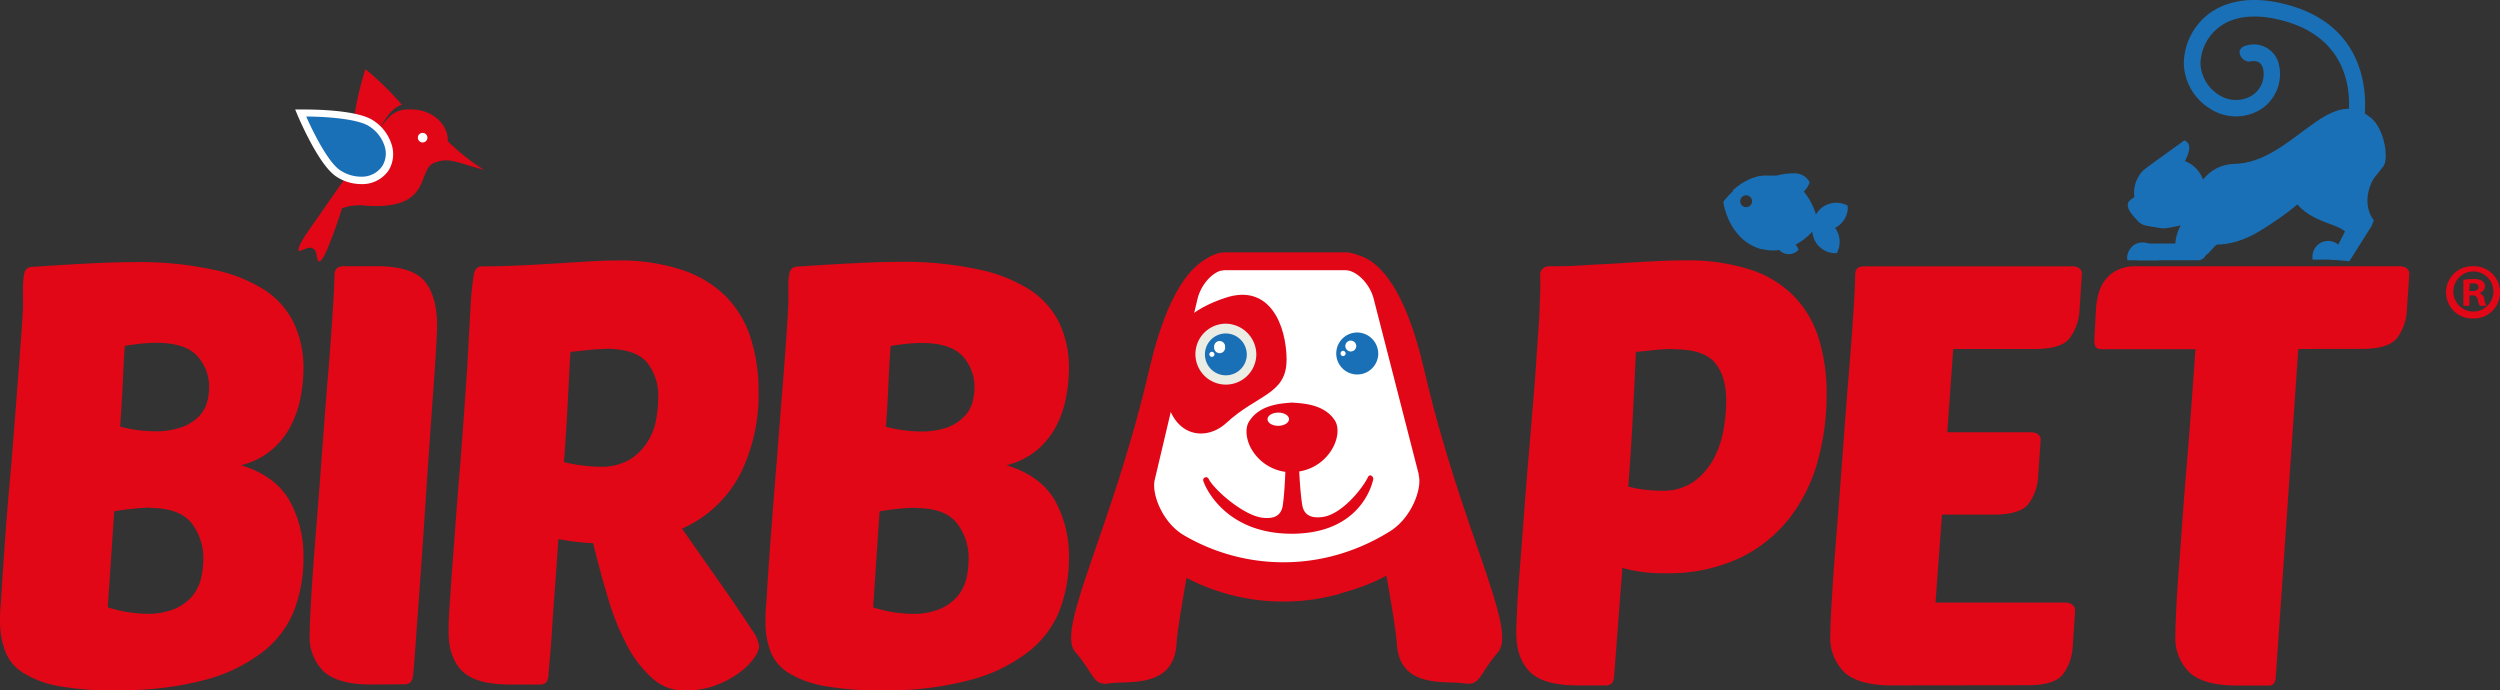 <?xml version="1.0" encoding="UTF-8"?> <svg xmlns="http://www.w3.org/2000/svg" viewBox="0 0 422.64 116.71"><rect x="0" y="0" width="422.64" height="116.71" fill="#333333" stroke="none"/><defs><style>.cls-1{fill:#e10717;}.cls-2{fill:#fff;}.cls-3{fill:#ebece3;}.cls-4{fill:#1a70b7;}</style></defs><g id="Livello_2" data-name="Livello 2"><g id="Livello_1-2" data-name="Livello 1"><path class="cls-1" d="M19.61,116.71A51.22,51.22,0,0,1,10,116a17.22,17.22,0,0,1-6-2.2,7.53,7.53,0,0,1-3.09-3.63A14.4,14.4,0,0,1,0,105c0-.6,0-1.45.1-2.54s.16-2.64.3-4.63.31-4.56.54-7.72.56-7.12,1-11.89q.7-8.86,1.09-14t.6-8c.14-1.88.21-3.21.25-4s0-1.41,0-1.94c0-1.06,0-1.92.05-2.59a7.32,7.32,0,0,1,.2-1.54,1.39,1.39,0,0,1,.5-.8,1.84,1.84,0,0,1,1-.24q5.88-.4,10-.6t7.22-.2a58.79,58.79,0,0,1,13,1.24A26.1,26.1,0,0,1,44.7,49a14,14,0,0,1,5,5.67,17.69,17.69,0,0,1,1.6,7.67,25.85,25.85,0,0,1-.5,4.93,17.7,17.7,0,0,1-1.7,4.83,13.09,13.09,0,0,1-3.23,4,12.45,12.45,0,0,1-5.12,2.54q5.78,1.8,8.16,5.93a19.27,19.27,0,0,1,2.39,9.81,24.51,24.51,0,0,1-1.5,8.61,16.5,16.5,0,0,1-5.18,7.06,27.14,27.14,0,0,1-9.74,4.83,54.7,54.7,0,0,1-15.24,1.79m5.68-30.86A26.3,26.3,0,0,0,22.6,86c-1.06.09-2.16.24-3.29.44l-1.09,16.23a22.27,22.27,0,0,0,6.47,1.09,11.87,11.87,0,0,0,5-.89,8,8,0,0,0,2.93-2.24,7.4,7.4,0,0,0,1.4-3,14.86,14.86,0,0,0,.35-3,9.62,9.62,0,0,0-2-6.22c-1.36-1.69-3.71-2.54-7-2.54M21.1,58.48c-.13,1.72-.24,3.75-.34,6.07s-.25,4.84-.45,7.57a23.65,23.65,0,0,0,5.67.79,13.3,13.3,0,0,0,4.78-.7,7.74,7.74,0,0,0,2.84-1.79A5.53,5.53,0,0,0,35,68a9.23,9.23,0,0,0,.35-2.49,7.64,7.64,0,0,0-2-5.32c-1.36-1.5-3.7-2.24-7-2.24-.73,0-1.55.05-2.44.14s-1.81.22-2.74.36"></path><path class="cls-1" d="M62.75,115.72q-5.58,0-8-2.19a8.06,8.06,0,0,1-2.39-6.28q0-2,.29-6.81t.8-11c.34-4.12.66-8.47,1-13s.66-8.89,1-12.94.59-7.6.79-10.65.3-5.15.3-6.27S57.11,45,58.17,45h5.48c4,0,6.77.86,8.17,2.58s2.08,4.28,2.08,7.67c0,.33-.05,1.39-.15,3.19s-.24,4-.44,6.77-.42,5.75-.65,9.1-.47,6.79-.7,10.31-.47,7-.7,10.3-.45,6.39-.65,9.11-.36,5-.5,6.82-.22,2.93-.29,3.33a2.19,2.19,0,0,1-.4,1.15,1.55,1.55,0,0,1-1.19.35Z"></path><path class="cls-1" d="M86.18,115.72c-3.78,0-6.46-.75-8-2.24s-2.34-3.7-2.34-6.62c0-.8,0-2.14.14-4s.26-4.13.46-6.71.41-5.43.64-8.52.48-6.22.75-9.4Q78.6,68.13,79,61.86c.23-4.19.41-7.47.54-9.86a46.13,46.13,0,0,1,.59-5.72c.2-.83.64-1.25,1.31-1.25,2,0,4.16-.05,6.31-.15S92,44.67,94,44.54l5.62-.35c1.76-.1,3.33-.15,4.74-.15a33.46,33.46,0,0,1,10.94,1.59,19,19,0,0,1,7.41,4.48,17.67,17.67,0,0,1,4.19,7,29.4,29.4,0,0,1,1.34,9.16,30,30,0,0,1-3.09,13.84,20.32,20.32,0,0,1-9.85,9.26l8.36,11.94q2.3,3.39,3.49,5.23a6.06,6.06,0,0,1,1.19,2.74,4,4,0,0,1-.84,1.94,11,11,0,0,1-2.49,2.49,16.31,16.31,0,0,1-4,2.14,14.66,14.66,0,0,1-5.22.89,8,8,0,0,1-5.53-2.09A19.91,19.91,0,0,1,106,109.1a42.83,42.83,0,0,1-3.19-7.92q-1.34-4.47-2.54-9.35a39.71,39.71,0,0,1-5.87-.7c-.2,2.92-.39,5.71-.59,8.36s-.37,5-.5,7.12-.27,3.82-.4,5.18-.19,2.17-.19,2.43a2.28,2.28,0,0,1-.4,1.15,1.61,1.61,0,0,1-1.2.35ZM102.31,59c-.8,0-1.69.05-2.69.15l-3.19.35c-.13,2.32-.28,5.1-.44,8.31s-.38,6.66-.65,10.31a27.77,27.77,0,0,0,6.07.79,9.55,9.55,0,0,0,5-1.19,9.22,9.22,0,0,0,3-2.94A10.38,10.38,0,0,0,110.92,71a21.26,21.26,0,0,0,.35-3.59,8.94,8.94,0,0,0-2-6.27q-2-2.19-7-2.19"></path><path class="cls-1" d="M149,116.71a52.15,52.15,0,0,1-9.66-.74,17.3,17.3,0,0,1-6-2.2,7.41,7.41,0,0,1-3.08-3.63,14.18,14.18,0,0,1-.85-5.17c0-.6,0-1.45.1-2.54s.17-2.64.3-4.63.31-4.56.55-7.72.54-7.12.94-11.9q.69-8.85,1.1-14t.59-8c.13-1.89.22-3.21.25-4s.05-1.41.05-1.94c0-1.06,0-1.92,0-2.59a9.13,9.13,0,0,1,.19-1.54,1.45,1.45,0,0,1,.51-.8,1.81,1.81,0,0,1,1-.25c3.92-.26,7.25-.46,10-.59s5.16-.2,7.21-.2a58.92,58.92,0,0,1,13,1.24A26.12,26.12,0,0,1,174.12,49a14.12,14.12,0,0,1,5,5.67,17.83,17.83,0,0,1,1.59,7.67,26.68,26.68,0,0,1-.5,4.93,17.67,17.67,0,0,1-1.69,4.83,13.39,13.39,0,0,1-3.23,4,12.6,12.6,0,0,1-5.14,2.54q5.77,1.8,8.17,5.93a19.26,19.26,0,0,1,2.39,9.8A24.75,24.75,0,0,1,179.2,103a16.67,16.67,0,0,1-5.18,7.06,27.33,27.33,0,0,1-9.76,4.83A54.53,54.53,0,0,1,149,116.71m5.68-30.86q-1.1,0-2.7.15c-1.06.1-2.15.25-3.28.45l-1.09,16.23a22.37,22.37,0,0,0,6.46,1.09,11.84,11.84,0,0,0,5-.89,8.07,8.07,0,0,0,2.94-2.24,7.54,7.54,0,0,0,1.4-3,14.81,14.81,0,0,0,.34-3,9.62,9.62,0,0,0-2-6.22q-2-2.53-7-2.54m-4.19-27.37c-.13,1.72-.25,3.75-.35,6.07s-.24,4.84-.44,7.57a23.71,23.71,0,0,0,5.67.79,13.33,13.33,0,0,0,4.78-.7A7.74,7.74,0,0,0,163,70.42a5.55,5.55,0,0,0,1.4-2.39,10.06,10.06,0,0,0,.34-2.49,7.64,7.64,0,0,0-2-5.32c-1.36-1.5-3.69-2.24-7-2.24-.73,0-1.54.05-2.44.14s-1.81.22-2.74.36"></path><path class="cls-1" d="M223.86,44.25s10.64-8.76,16.9,18.24,15.85,43.87,12.52,47.72-2.93,5.79-5.85,5.31-10.87,1-11.29-6.72-12.28-64.55-12.28-64.55"></path><path class="cls-1" d="M211.18,44.25s-10.64-8.76-16.9,18.24-15.86,43.87-12.51,47.72,2.92,5.79,5.84,5.31,10.87,1,11.29-6.72,12.28-64.55,12.28-64.55"></path><path class="cls-2" d="M241,79.9c.85,3.08-1.37,8.68-5.45,11.23a34.58,34.58,0,0,1-36,.68c-4.1-2.41-6.38-8-5.59-11.11q3.63-15.32,7.25-30.64c.8-3.19,3.41-5.85,5.82-5.92l20.48.06c2.41.08,5.06,2.68,5.9,5.78Q237.24,65,241,79.9"></path><path class="cls-1" d="M226.57,100.37A35.47,35.47,0,0,1,199,96.82c-4.75-2.78-7.21-12.76-6.25-16.54L200,49.66c.83-3.29,3.24-6.08,5.86-6.82a4.74,4.74,0,0,1,1.17-.18l10.2,0c3.44,0,6.87,0,10.32,0,3,.11,6.1,3.11,7.11,6.83l7.63,29.94c1,3.67-1.8,13.1-6.07,16.64-3.19,2.63-9.64,4.25-9.64,4.25M206.46,45.73c-1.72.48-3.44,2.52-4,4.74l-7.24,30.62c-.58,2.3,1.24,7.24,4.93,9.4A33.29,33.29,0,0,0,226,93.81a34.84,34.84,0,0,0,9-4c3.68-2.3,5.44-7.26,4.84-9.47l0-.18L232.2,50.4c-.68-2.47-2.84-4.65-4.71-4.72l-10.28,0-10.16,0a2.91,2.91,0,0,0-.59.1"></path><path class="cls-1" d="M231.84,80.38a.48.48,0,0,0-.57.26c-.82,1.79-4.32,6.23-7.56,6.74-2.11.33-3.3-.34-3.57-2.06s-.43-4.21-.5-5.62a7.86,7.86,0,0,0,5.91-4.45c.76-1.68.75-3.34,0-4.34-1.77-2.52-5.12-2.73-7.18-2.85-2,.15-5.33.41-7.07,3-.77,1-.75,2.68,0,4.35a7.83,7.83,0,0,0,6,4.36c-.06,1.42-.18,3.87-.43,5.62s-1.43,2.42-3.55,2.12c-3.24-.46-8.13-4.79-9-6.57a.48.48,0,0,0-.58-.24.48.48,0,0,0-.33.53c0,.26,3.16,9.07,15.11,9h0c11.94-.08,13.59-9,13.64-9.24a.5.5,0,0,0-.35-.54"></path><path class="cls-2" d="M217.92,70.86c0,.61-.81,1.12-1.81,1.13s-1.83-.49-1.83-1.11.8-1.12,1.81-1.13,1.83.49,1.83,1.11"></path><path class="cls-1" d="M217.5,60.83c0,5.85-4.95,5.84-10.18,10.67C203.09,75.39,195.65,73.39,197,61c.62-5.8,4.79-8.88,10.18-10.66,7.49-2.48,10.3,4.67,10.33,10.51"></path><path class="cls-3" d="M212.39,60a5.15,5.15,0,1,1-5.18-5.28A5.24,5.24,0,0,1,212.39,60"></path><path class="cls-4" d="M210.78,60a3.54,3.54,0,1,1-3.55-3.63A3.58,3.58,0,0,1,210.78,60"></path><path class="cls-2" d="M207.11,58.68a.93.93,0,1,1-1.85,0,.93.93,0,1,1,1.85,0"></path><path class="cls-2" d="M205.31,59.91a.43.43,0,1,1-.44-.44.44.44,0,0,1,.44.44"></path><path class="cls-4" d="M233,59.85a3.55,3.55,0,1,1-3.56-3.64A3.59,3.59,0,0,1,233,59.85"></path><path class="cls-2" d="M229.28,58.52a.92.92,0,1,1-.93-.94.93.93,0,0,1,.93.94"></path><path class="cls-2" d="M227.49,59.75a.46.46,0,0,1-.43.45.44.44,0,0,1-.43-.44.43.43,0,0,1,.42-.45.45.45,0,0,1,.44.44"></path><path class="cls-1" d="M266.68,115.87c-3.79,0-6.46-.75-8-2.25s-2.34-3.7-2.34-6.63c0-.87.05-2.25.14-4.15s.25-4.14.46-6.73.42-5.42.65-8.48.47-6.19.74-9.39c.34-3.92.61-7.3.85-10.13s.41-5.25.55-7.28.25-3.73.35-5.09.17-2.56.2-3.59.07-2,.1-2.85,0-1.79,0-2.79a1.29,1.29,0,0,1,.5-1.15,1.74,1.74,0,0,1,1-.35c1.72,0,3.62,0,5.68-.15s4.13-.21,6.19-.35,4.06-.25,6-.35,3.62-.14,5.08-.14a34.65,34.65,0,0,1,11,1.54,18.22,18.22,0,0,1,7.43,4.49,18,18,0,0,1,4.2,7.14,31.23,31.23,0,0,1,1.34,9.58,41.58,41.58,0,0,1-1.54,11.32,27.63,27.63,0,0,1-4.85,9.64,23.56,23.56,0,0,1-8.47,6.68,28.42,28.42,0,0,1-12.38,2.5,25.58,25.58,0,0,1-7.29-.9l-1.4,18.36a2.23,2.23,0,0,1-.39,1.15,1.57,1.57,0,0,1-1.2.35ZM282.85,59c-.86,0-1.83.05-2.9.15l-3.39.35q-.19,4.2-.49,10.18t-.8,12.58a19.63,19.63,0,0,0,2.94.54,23.29,23.29,0,0,0,2.65.16,9,9,0,0,0,5.64-1.65,11.74,11.74,0,0,0,3.34-4,16.86,16.86,0,0,0,1.59-5,29.44,29.44,0,0,0,.4-4.49c0-2.86-.64-5-1.94-6.53s-3.65-2.25-7-2.25"></path><path class="cls-1" d="M319.82,115.87q-5.58,0-8-2.2a8.1,8.1,0,0,1-2.39-6.29q0-2,.3-6.83c.2-3.23.47-6.9.8-11s.66-8.48,1-13.07.66-8.92,1-13,.6-7.62.8-10.67.3-5.16.3-6.29.53-1.5,1.6-1.5h35.13a2.05,2.05,0,0,1,1.09.3,1.16,1.16,0,0,1,.5,1.1l-.39,5.89a8.63,8.63,0,0,1-1.65,4.83C349,58.37,347,59,344,59H330.2l-1,14.08h14.17a2.12,2.12,0,0,1,1.11.29,1.19,1.19,0,0,1,.5,1.1l-.4,5.89a8.62,8.62,0,0,1-1.66,4.84Q341.48,87,337,87h-8.7l-1.09,14.87h22a1.87,1.87,0,0,1,1.09.34,1.2,1.2,0,0,1,.51,1.05l-.4,5.89a8.74,8.74,0,0,1-1.65,4.84q-1.46,1.85-5.93,1.85Z"></path><path class="cls-1" d="M388.54,59l-3.8,55.39c-.06,1-.44,1.5-1.09,1.5h-5.49q-5.6,0-8-2.2a8.07,8.07,0,0,1-2.39-6.29c0-1,.05-2.49.14-4.49s.25-4.34.46-7,.41-5.62.64-8.78.49-6.36.76-9.59.51-6.43.75-9.63.44-6.15.64-8.88h-16c-.74,0-1.11-.46-1.11-1.4l.3-5.58a13.63,13.63,0,0,1,.46-2.55A6.18,6.18,0,0,1,356,47.21a5.66,5.66,0,0,1,2.05-1.6,7,7,0,0,1,3.05-.6h44.6a2.12,2.12,0,0,1,1.1.3,1.18,1.18,0,0,1,.5,1.1l-.4,5.89a8.55,8.55,0,0,1-1.65,4.83c-1,1.24-2.95,1.85-5.94,1.85Z"></path><path class="cls-1" d="M64.18,21.71c1.37-2.35,2.27-3.49,3.76-4A49.72,49.72,0,0,0,62.15,12l-.37-.31-.15.46c-.1.34-2.58,8.29-1.65,11.45a7.18,7.18,0,0,0,1.56,2.82c.94-1.67,1.74-3.12,2.64-4.67"></path><path class="cls-1" d="M75.71,23.77c0-2.74-2.5-5.07-5.77-5.26-3-.17-4,.69-6.18,3.82C61.4,25.75,53.12,37.63,52.2,38.94c-1.67,2.37-2,3.46-1.57,3.47s1.68-.88,2.26-.39c.74.22.6,1.81.92,2.11s1-.52,2-3.21c.76-1.89,1.46-3.94,2-5.71a9,9,0,0,1,3.18-.51c12.78,1.23,9.13-6.42,12.73-7.27,2.22-.83,3.62.08,8.11,1.29a35.15,35.15,0,0,1-6.22-4.95"></path><path class="cls-2" d="M72.25,23.18a.81.81,0,0,1-.71.9.81.81,0,1,1-.18-1.61.81.81,0,0,1,.89.71"></path><path class="cls-4" d="M65.1,28.45c-1.54,2.34-5.09,2.73-7.94.86s-6-9.46-6.15-9.79l-.19-.44h.48c.36,0,8.69-.06,11.43,1.74s3.91,5.3,2.37,7.63"></path><path class="cls-2" d="M61,31.12a7.59,7.59,0,0,1-4.16-1.28c-2.65-1.74-5.55-8.13-6.38-10l-.56-1.33,1.6,0c2.06,0,9,.13,11.59,1.85a7.44,7.44,0,0,1,3.09,4,5.26,5.26,0,0,1-.53,4.52A5.4,5.4,0,0,1,61,31.12M51.77,19.7c1.57,3.56,3.93,7.9,5.74,9.09A6.47,6.47,0,0,0,61,29.87a4.18,4.18,0,0,0,3.6-1.76A4,4,0,0,0,65,24.65a6.2,6.2,0,0,0-2.58-3.3c-1.8-1.19-6.77-1.63-10.61-1.65"></path><path class="cls-4" d="M292.92,32.19h0l.21-.18.21-.19.48-.37.21-.15.31-.22.23-.14a3.37,3.37,0,0,1,.32-.19,2.36,2.36,0,0,1,.23-.13l.37-.19.17-.08.54-.23.2-.07.38-.12.22-.07.38-.09.21,0a3.85,3.85,0,0,1,.49-.08l.09,0a5.65,5.65,0,0,1,.58,0h.19a2.94,2.94,0,0,1,.42,0h.2l.42,0,.18,0,.14,0a11.92,11.92,0,0,1,2.91-.39,2.88,2.88,0,0,1,2.73,1.53,4.47,4.47,0,0,1-1,1.56s0,0,0,0h0A11,11,0,0,1,307,36.28a3.77,3.77,0,0,1,1.36-1.42,4,4,0,0,1,4-.09V35a2.23,2.23,0,0,1,0,.37s0,.09,0,.14l-.06.37a.58.58,0,0,0-.05.14c0,.11-.06.23-.1.35l-.06.15c-.05.1-.09.21-.15.31a.86.86,0,0,1-.1.16,1.61,1.61,0,0,1-.17.28l-.13.18-.19.23a1.12,1.12,0,0,1-.2.18l-.19.19a4.73,4.73,0,0,1-.43.31l-.31.16a2.83,2.83,0,0,1,.2.28,4,4,0,0,1,.09,4,3.94,3.94,0,0,1-3.55-1.86,4,4,0,0,1-.57-1.79,10.91,10.91,0,0,1-2.84,2.21,2.13,2.13,0,0,1,.49.88,2.21,2.21,0,0,1-2.13.67,2.18,2.18,0,0,1-1.11-.65,7.18,7.18,0,0,1-2.69-.11l-.1,0-.1,0c-3.45-.81-5.87-4-6.58-8a13.12,13.12,0,0,1,1.64-1.83M295,35a1,1,0,1,0-.77-1.24A1,1,0,0,0,295,35"></path><path class="cls-4" d="M387,32.07c1.81,5.35,7.75,5.45,9.44,7.06L394,43.9l3.18.25L401.06,38H401l.32-.75C400,35.62,399.24,32,402.86,28c-3,.56-13.82,2.26-15.88,4.06"></path><path class="cls-4" d="M400.75,19.85c2.46,2,3.08,7.06,2.19,8.24-1.55,2.06-7.85,9.74-9,8.45-5.29-6.17-16.34,1.31-20.43,6.09-1.75,2-8,2.06-4.91-4.44,1.45-3,2.84-10.33,9.16-10.48,9.76-.25,15.88-13.68,22.95-7.86"></path><path class="cls-4" d="M374,34.76c-.4-1.1-1.35-3.68-1.51-4.21a5.14,5.14,0,0,0-3.12-3.31c1.19-2.27.76-3.13-.07-3.51,0,0-7.11,5.07-7,5.11a5.4,5.4,0,0,0-1.47,4.51c-1.36.71-1.65,1.55.08,3.46,1.28,1.41,1.07,1.21,4.66,1.8.48.08,7.39-.9,8.45-3.85"></path><path class="cls-4" d="M382,39.07c-5.05,3.11-10.71,3.07-11.88-.37s3.37-6.88,9.28-7.43,10.81-.24,11.13.62S387.06,36,382,39.07"></path><path class="cls-4" d="M396.19,43.89a2.76,2.76,0,0,0,.05-.51,2.65,2.65,0,1,0-5.3,0,2.78,2.78,0,0,0,0,.51Z"></path><path class="cls-4" d="M373,42.6A1.41,1.41,0,0,1,371.6,44h-9.87a1.42,1.42,0,1,1,0-2.83h9.87A1.41,1.41,0,0,1,373,42.6"></path><path class="cls-4" d="M364.91,44a2.76,2.76,0,0,0,0-.51,2.66,2.66,0,0,0-5.31,0,2.74,2.74,0,0,0,.06.51Z"></path><path class="cls-4" d="M398.28,21.71l-.27,0a1.38,1.38,0,0,1-1.09-1.62c.1-.53,2.32-12.85-10.65-16.51-4.62-1.3-8.46-1-11.1,1A8,8,0,0,0,372,10.76,6.61,6.61,0,0,0,375.05,16a5.28,5.28,0,0,0,5.43.28,4.28,4.28,0,0,0,2.06-4.84c-.31-.92-1-1.26-2.1-1.05-1.42.27-3-2.25-.52-2.73a4.33,4.33,0,0,1,5.25,2.89,7.07,7.07,0,0,1-3.45,8.21,8,8,0,0,1-8.16-.43,9.25,9.25,0,0,1-4.37-7.68,10.74,10.74,0,0,1,4.35-8.41C375.87.56,380.11-1.06,387,.89c15.46,4.35,12.65,19.55,12.62,19.7a1.39,1.39,0,0,1-1.36,1.12"></path><path class="cls-1" d="M422.64,49.4a4.4,4.4,0,0,1-4.49,4.44,4.42,4.42,0,1,1,0-8.83,4.39,4.39,0,0,1,4.49,4.39m-7.89,0a3.39,3.39,0,1,0,3.4-3.51,3.39,3.39,0,0,0-3.4,3.51m2.7,2.3h-1V47.31a9.1,9.1,0,0,1,1.69-.13,2.69,2.69,0,0,1,1.52.32,1.17,1.17,0,0,1,.43,1,1.12,1.12,0,0,1-.91,1v.05A1.31,1.31,0,0,1,420,50.6a3.2,3.2,0,0,0,.32,1.1h-1.1a4.06,4.06,0,0,1-.35-1.07c-.08-.48-.35-.7-.91-.7h-.48Zm0-2.49H418c.56,0,1-.19,1-.64s-.3-.67-.94-.67a2.86,2.86,0,0,0-.56.05Z"></path></g></g></svg> 